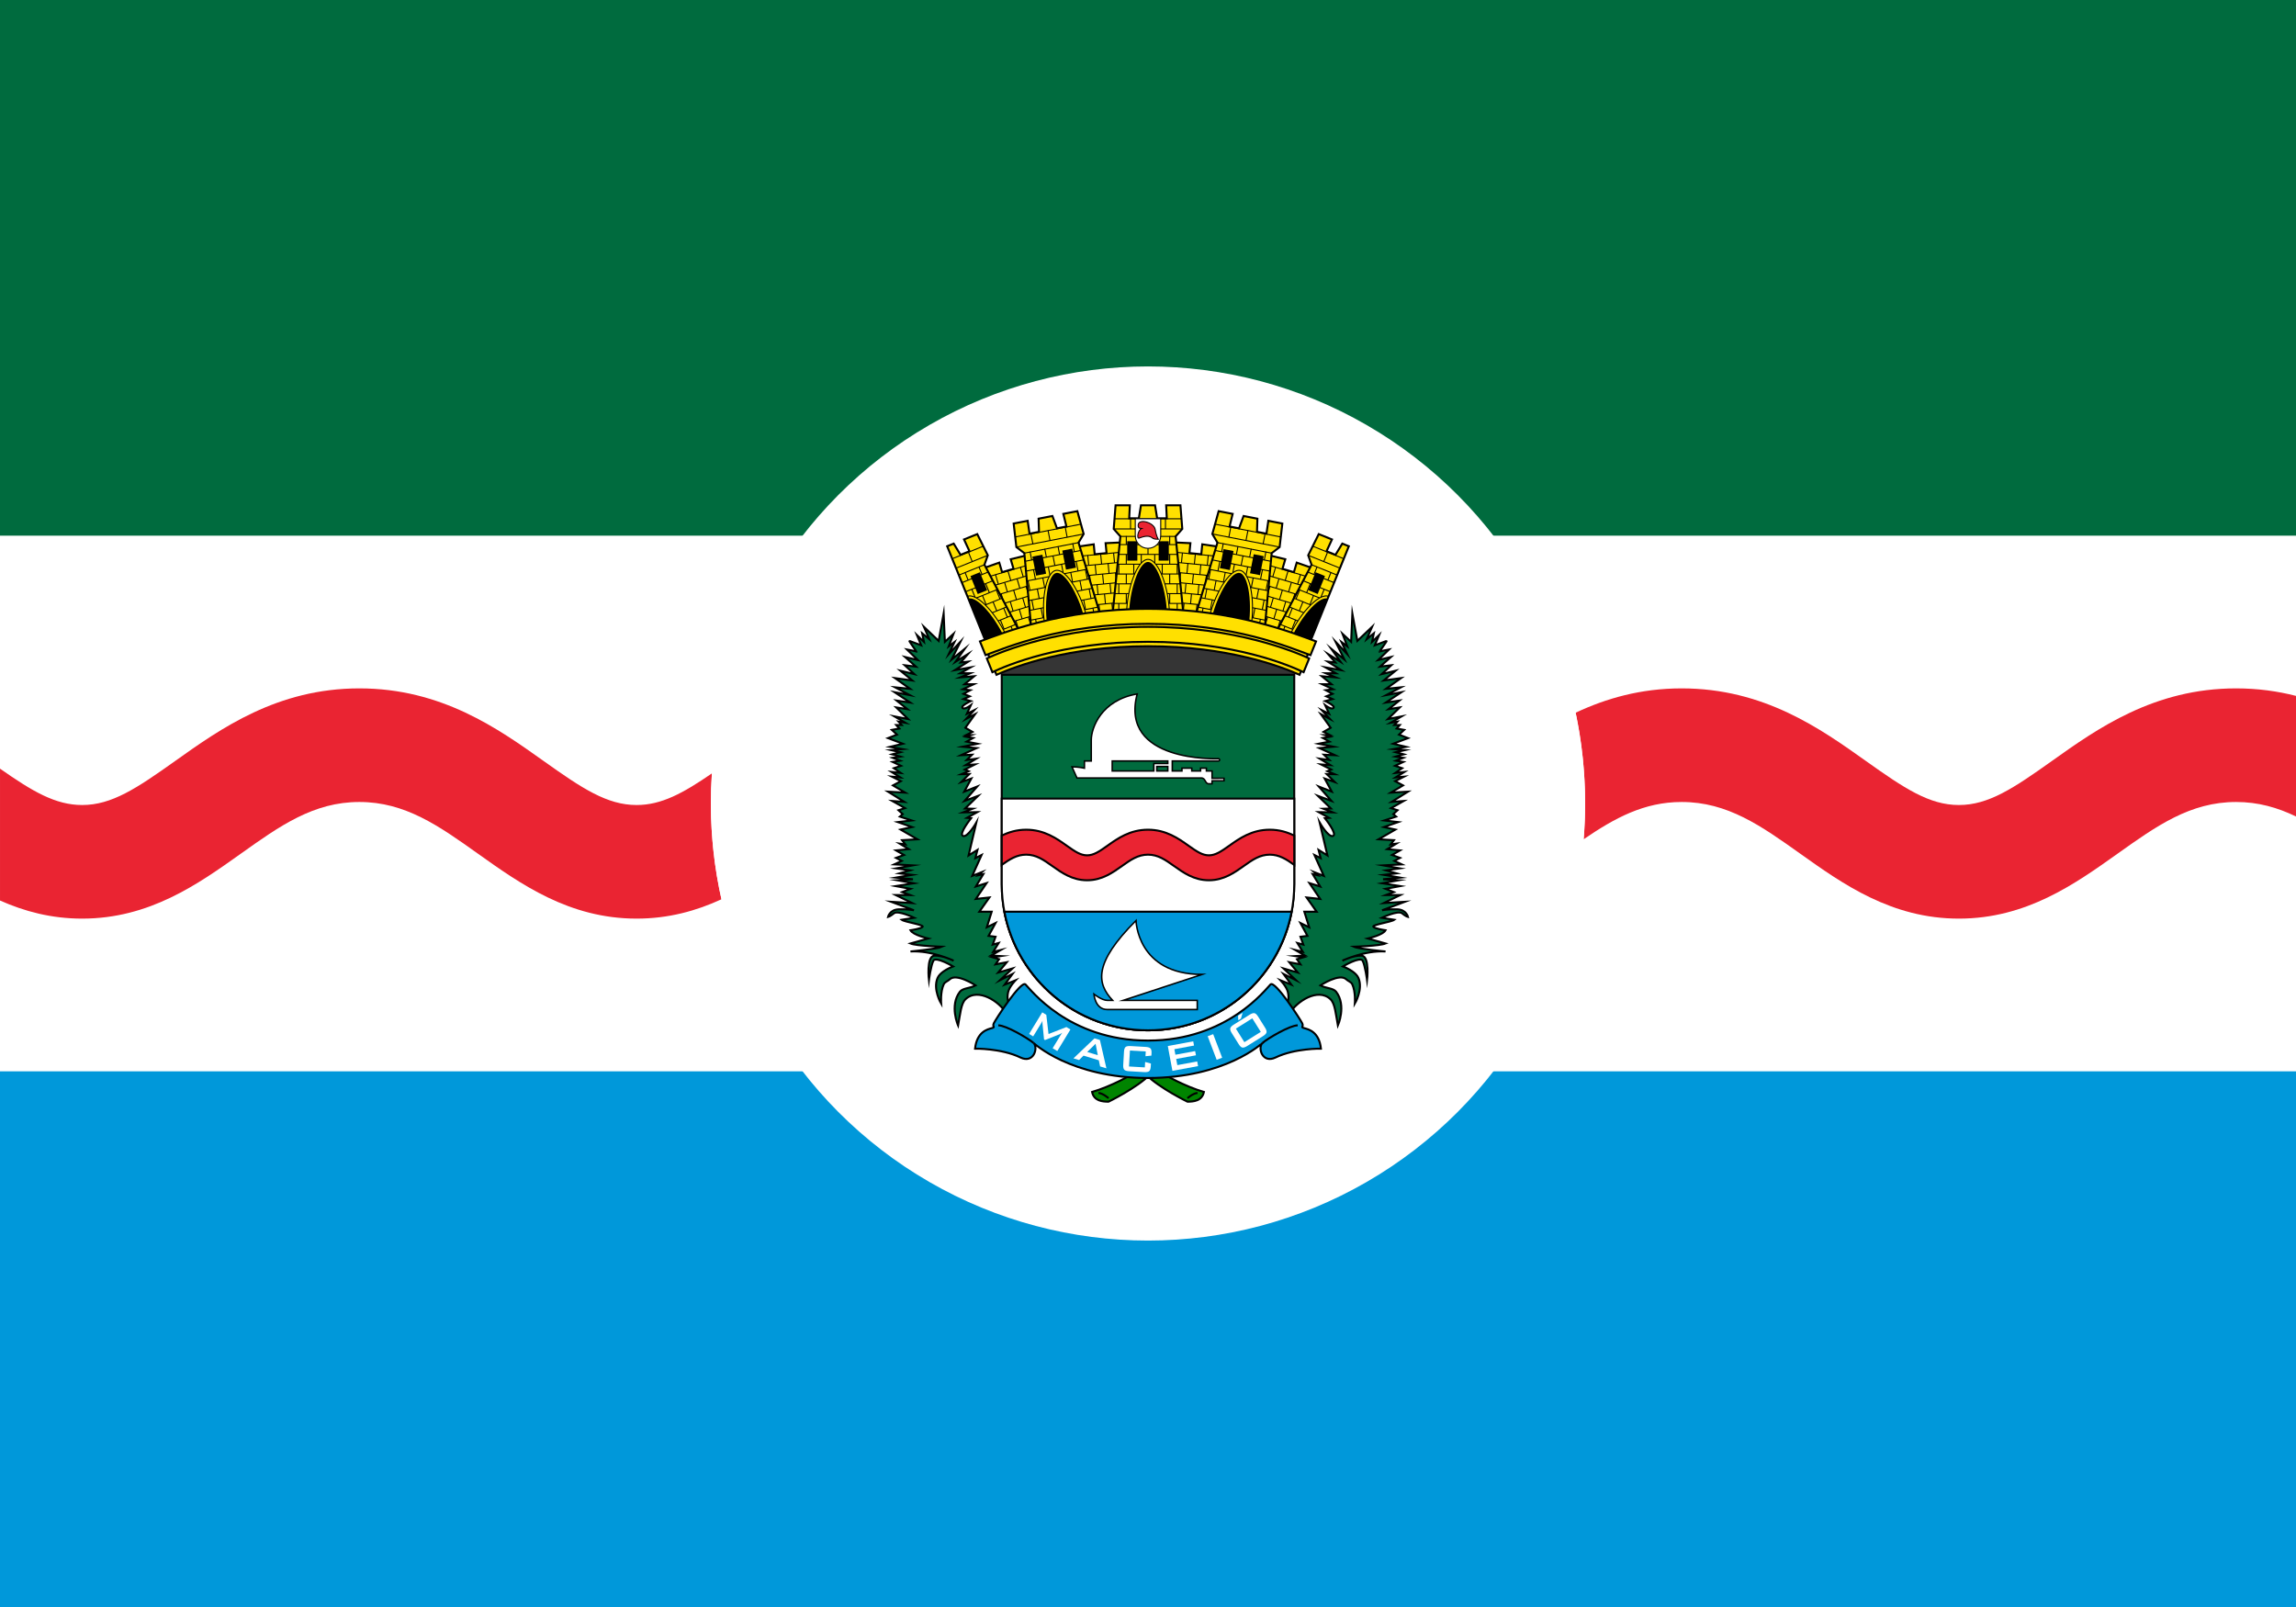 <svg xmlns="http://www.w3.org/2000/svg" xmlns:xlink="http://www.w3.org/1999/xlink" x="0px" y="0px" width="2300px" height="1610px" viewBox="0 0 2300 1610" xml:space="preserve"><g id="Camada_6">	<rect id="branco" fill="#FFFFFF" width="2300" height="1610"></rect>	<rect id="verde" fill="#006B3E" width="2300" height="536.667"></rect>	<rect id="azul" y="1073.333" fill="#0098DA" width="2300" height="536.667"></rect>	<path id="rightwave" fill="#EA2432" d="M2240,689.671c-82.321,0-139.045,40.363-184.623,72.79  c-38.389,27.314-63.423,44.058-93.075,44.058c-29.653,0-54.688-16.743-93.076-44.058c-45.578-32.427-102.301-72.79-184.623-72.79  c-41.229,0-75.989,10.164-106.188,24.351c6.202,29.351,9.473,59.782,9.473,90.979c0,12.059-0.495,24.001-1.452,35.814  c30.938-21.164,60.407-37.333,98.167-37.333c45.965,0,79.642,23.96,118.64,51.71c42.905,30.533,91.542,65.139,159.06,65.139  c67.517,0,116.153-34.605,159.06-65.139c38.998-27.75,72.674-51.71,118.639-51.71c22.207,0,41.543,5.603,60,14.514V697.195  C2281.601,692.475,2261.689,689.671,2240,689.671z"></path>	<path id="leftwave" fill="#EA2432" d="M712.112,805c0-10.138,0.353-20.194,1.031-30.16c-28.962,19.903-50.582,31.678-75.445,31.678  c-29.652,0-54.687-16.743-93.075-44.058c-45.578-32.427-102.302-72.79-184.623-72.79c-82.324,0-139.045,40.363-184.623,72.79  c-38.387,27.314-63.42,44.058-93.076,44.058c-26.787,0-49.807-13.665-82.301-36.439v132.109  c24.306,10.841,51.31,18.143,82.301,18.143c67.521,0,116.152-34.605,159.061-65.139c38.996-27.75,72.674-51.71,118.639-51.71  c45.965,0,79.641,23.96,118.639,51.71c42.906,30.533,91.543,65.139,159.06,65.139c32.13,0,59.979-7.845,84.974-19.351  C715.765,870.091,712.112,837.973,712.112,805z"></path>	<circle id="circulo" fill="#FFFFFF" cx="1150" cy="805" r="437.888"></circle></g><g id="bracos">	<path fill="#008400" stroke="#000000" stroke-width="2" stroke-miterlimit="10" d="M1206.022,1094c-1.9,9-10.338,9.75-16.494,9.75  c0,0-28.069-13.625-41.656-27.25h18.25C1166.122,1076.5,1186.923,1088.5,1206.022,1094z"></path>	<path fill="none" stroke="#000000" stroke-width="2" stroke-miterlimit="10" d="M1199.622,1095c-4.5,0.25-10.094,5.25-10.094,5.25"></path>	<path fill="#008400" stroke="#000000" stroke-width="2" stroke-miterlimit="10" d="M1093.978,1094c1.9,9,10.339,9.75,16.495,9.75  c0,0,28.069-13.625,41.656-27.25h-18.25C1133.878,1076.5,1113.077,1088.5,1093.978,1094z"></path>	<path fill="none" stroke="#000000" stroke-width="2" stroke-miterlimit="10" d="M1100.378,1095c4.5,0.25,10.094,5.25,10.094,5.25"></path>	<path fill="#006B3E" stroke="#000000" stroke-width="2" stroke-miterlimit="10" d="M1007.789,1015  c-6.258-11.227-27.981-25.995-40.616-13.867c-4.527,4.346-5.273,14.76-7.384,26.367c0,0-8.888-20.112,1.779-33.921  c2.883-3.732,9.976-3.297,15.721-6.329c0,0-19.25-12.75-26-6c-1.532,1.532-4.807,2.566-5.861,4.796  c-3.593,7.594-2.639,19.454-2.639,19.454s-8.511-14.276-3.576-25.723c2.037-4.727,8.854-8.971,15.576-11.527  c0,0-17.25-10.25-19.75-5.75s-4.5,19.5-4.5,19.5s-2.75-23.75,5.25-24.5s19.5,5,19.5,5s-22-10.5-43.25-9.25c0,0,27-2.5,31.75-4.75  c0,0-25.75-0.75-31.75-3.25l17.75-5c0,0-15.25-3.5-17.75-8.25c0,0,10.75-1.5,12.25-3.5s-18-4.75-21-7l12.5-2  c0,0-16.25-7.75-20.25-4.5s-6,3.75-6,3.75s1.5-7.5,11-7.75s15,1,15,1l-22.75-8.5l21,1.25l-16.5-8h14.5l-8-3l8.25-3.25l-14.75-2.75  l18-2.833l-16.25-3l15.5-1l-17-1.667l16-2.75l-12.5-1.5l10.5-3l-13.75-2l16.5-3l-18.5-1l7.5-3.5l-5.75-3l8-2.916l-8-4.584  l12.75-1.25l-9-5.5l5.625,0.75l-3.25-4.25l15.375-0.875l-16.875-9.75l11.5-2.5l-14.25-5L913.289,822l-11.875-3.875l2.875-2.5  l-4.25-3.875l6.5-2.125l-12.625-7.125l12,0.875l-16.375-10.25l17.25,1l-12.25-7.25l7.875-4.25l-8.875-4.5l8.375,0.75l-8.75-5.5  l9.125,1l-6.875-4.75l7.125-2.375l-8.25-3.875l7.25-1.25l-7.25-2.875l7.625-1.25l-8.125-2.25l8.125-2.125l-9.25-2.125l11.25-1  l-12.375-2.25l12.875-3.125l-14.875-5.625l9-3.5l-5.125-4.75l7.5-1.375l-3.125-3.5h5.5L900.164,723l6.75,1.125l-10.875-6.375  l13.625,2.625l-11.875-11.625l11.25,1.75l-10.875-8.625l13.625,2L896.164,693.5l15.125,2.875l-14.625-7.75l15,1.5l-15.125-10.75  l17.375,2.375L902.039,672l13.875,3.375l-9.625-8.875l11.25,1.375l-10.875-9.625l12.75,3l-10.875-10.539c0,0,9.75,1.789,9.75,2.164  s-8-11.115-7.375-10.808s11.875,4.433,11.875,4.433l-4.25-10.196l7,6.696l-1.75-8.5l7.125,5.875L925.539,628l14.75,14.067l5-27.317  l1.25,28.25l8.625-8l-4.75,12.527l5.75-4.277l-5.75,12.125l11.75-12.5l-8.875,17.875l13.125-10.722L957.17,663l12.494-7.75  l-7.375,8.5l7.625-0.875l-13.375,8.5l15.75-2.75l-10.375,5.875h10l-9.875,4.125l13.872-1.125l-9.747,8h9.25l-10.75,5l7.25,1  l-6.75,3.625l6.25,2.5l-6.25,2.75l7.25,2c0,0-10.375,4.75-8.25,6.875s8.375-2.75,8.375-2.75l-4,8.625l7.375-3.625l-8.125,8.75  l9-4.75l-9.75,13.625l7.125,4.125l-6.5,3.25h4.875l-4.75,1.625l7,1.25l-6.5,3.625l10.75,2.125l-14.625,3l13.875,1.375  l-15.625,7.125l11.125-0.5l-5.375,5.25l9.5-1.25l-10.5,6.375l9.25-0.625L966.414,771l3.875,1.625l-7.125,3l7.875-0.125l-8.125,8  l10.125-3.5l-7.125,13.125l13-5.125l-12.625,14.375l13.5-5l-13,12.625l7.5,0.25l-9.375,3.625l14.125-0.25l-10.375,5.75l4.125,0.375  c0,0-12.75,15.875-8.125,17.75s13.375-13.375,13.375-13.375L970.289,857l8.875-5.5l-2.125,8.25l6.25-3.166l-9.375,20.916  l9.625-3.75l-3.5,3.125l5-1.125l-7.5,12.375l10.75-3.375l-10.75,15.875l13.625-1.5l-10.125,14.292h12.375L988.539,929l8.75-4.25  l-7,12.875l7,0.875l-2.875,7.875l6-1.625l-5.5,8.875l7.625-1.875l-9.75,5.625l9.625,0.5l-7.875,1.25l6.25,1.875l-3.5,5.125  l11.25-2.125l-8.63,10.375l14.38-4.125l-12.5,11.75l12.5-6.25l-7.875,10.75l10.875-4.375c0,0-6.209,6.342-7.423,11.936  c-1.479,6.818-0.48,12.496,6.798,17.439"></path>	<path fill="#006B3E" stroke="#000000" stroke-width="2" stroke-miterlimit="10" d="M1292.211,1015  c6.258-11.227,27.981-25.995,40.616-13.867c4.528,4.346,5.274,14.76,7.384,26.367c0,0,8.888-20.112-1.779-33.921  c-2.883-3.732-9.975-3.297-15.721-6.329c0,0,19.25-12.75,26-6c1.532,1.532,4.807,2.566,5.861,4.796  c3.594,7.594,2.639,19.454,2.639,19.454s8.511-14.276,3.576-25.723c-2.037-4.727-8.854-8.971-15.576-11.527  c0,0,17.25-10.25,19.75-5.75s4.5,19.5,4.5,19.5s2.75-23.75-5.25-24.5s-19.5,5-19.5,5s22-10.5,43.25-9.25c0,0-27-2.5-31.75-4.75  c0,0,25.75-0.75,31.75-3.25l-17.75-5c0,0,15.25-3.5,17.75-8.25c0,0-10.75-1.5-12.25-3.5s18-4.75,21-7l-12.5-2  c0,0,16.25-7.75,20.25-4.5s6,3.75,6,3.75s-1.5-7.5-11-7.75s-15,1-15,1l22.75-8.5l-21,1.25l16.5-8h-14.5l8-3l-8.25-3.25l14.75-2.75  l-18-2.833l16.25-3l-15.5-1l17-1.667l-16-2.75l12.5-1.5l-10.5-3l13.75-2l-16.5-3l18.5-1l-7.5-3.5l5.75-3l-8-2.916l8-4.584  l-12.75-1.25l9-5.5l-5.625,0.75l3.25-4.25l-15.375-0.875l16.875-9.75l-11.5-2.5l14.25-5L1386.711,822l11.875-3.875l-2.875-2.5  l4.25-3.875l-6.5-2.125l12.625-7.125l-12,0.875l16.375-10.25l-17.25,1l12.25-7.25l-7.875-4.25l8.875-4.5l-8.375,0.75l8.75-5.5  l-9.125,1l6.875-4.75l-7.125-2.375l8.25-3.875l-7.25-1.25l7.25-2.875l-7.625-1.25l8.125-2.25l-8.125-2.125l9.25-2.125l-11.25-1  l12.375-2.25l-12.875-3.125l14.875-5.625l-9-3.5l5.125-4.75l-7.5-1.375l3.125-3.5h-5.5l3.125-3.375l-6.75,1.125l10.875-6.375  l-13.625,2.625l11.875-11.625l-11.25,1.75l10.875-8.625l-13.625,2l15.625-10.375l-15.125,2.875l14.625-7.75l-15,1.5l15.125-10.75  l-17.375,2.375l11.875-9.75l-13.875,3.375l9.625-8.875l-11.25,1.375l10.875-9.625l-12.75,3l10.875-10.539  c0,0-9.75,1.789-9.75,2.164s8-11.115,7.375-10.808s-11.875,4.433-11.875,4.433l4.25-10.196l-7,6.696l1.75-8.5l-7.125,5.875  l5.375-12.375l-14.75,14.067l-5-27.317l-1.25,28.25l-8.625-8l4.75,12.527l-5.75-4.277l5.75,12.125l-11.75-12.5l8.875,17.875  l-13.125-10.722L1342.83,663l-12.494-7.75l7.375,8.5l-7.625-0.875l13.375,8.5l-15.75-2.75l10.375,5.875h-10l9.875,4.125  l-13.872-1.125l9.747,8h-9.25l10.75,5l-7.25,1l6.75,3.625l-6.25,2.5l6.25,2.75l-7.25,2c0,0,10.375,4.75,8.25,6.875  s-8.375-2.75-8.375-2.75l4,8.625l-7.375-3.625l8.125,8.75l-9-4.75l9.75,13.625l-7.125,4.125l6.5,3.25h-4.875l4.75,1.625l-7,1.25  l6.5,3.625l-10.75,2.125l14.625,3l-13.875,1.375l15.625,7.125l-11.125-0.5l5.375,5.25l-9.5-1.25l10.5,6.375l-9.25-0.625  l10.25,5.125l-3.875,1.625l7.125,3l-7.875-0.125l8.125,8l-10.125-3.5l7.125,13.125l-13-5.125l12.625,14.375l-13.5-5l13,12.625  l-7.5,0.25l9.375,3.625l-14.125-0.25l10.375,5.75l-4.125,0.375c0,0,12.75,15.875,8.125,17.75s-13.375-13.375-13.375-13.375  l7.75,32.875l-8.875-5.5l2.125,8.25l-6.25-3.166l9.375,20.916l-9.625-3.75l3.5,3.125l-5-1.125l7.5,12.375l-10.75-3.375  l10.75,15.875l-13.625-1.5l10.125,14.292h-12.375l4.875,15.583l-8.75-4.25l7,12.875l-7,0.875l2.875,7.875l-6-1.625l5.5,8.875  l-7.625-1.875l9.75,5.625l-9.625,0.5l7.875,1.25l-6.25,1.875l3.5,5.125l-11.25-2.125l8.63,10.375l-14.38-4.125l12.5,11.75  l-12.5-6.25l7.875,10.75l-10.875-4.375c0,0,6.209,6.342,7.424,11.936c1.479,6.818,0.48,12.496-6.799,17.439"></path></g><g id="faixa">	<path fill="#0098DA" stroke="#000000" stroke-width="2" stroke-miterlimit="10" d="M1150,1080c-77.5,0-114.5-35-114.5-35  c4.75,5.25-0.25,20.75-13.188,14.5c-19.344-9.345-45.563-8.875-45.563-8.875c1.813-17,12.5-19.375,16.75-20.563s0.25-1.063,2-4.813  s27.25-43.25,31.75-39s43,56.25,122.75,56.25s118.25-52,122.75-56.25s30,35.25,31.75,39s-2.25,3.625,2,4.813  s14.938,3.563,16.75,20.563c0,0-26.219-0.47-45.563,8.875c-12.938,6.25-17.938-9.25-13.188-14.5C1264.5,1045,1227.5,1080,1150,1080  z"></path>	<g>		<path fill="#FFFFFF" d="M1030.914,1035.84l13.147-21.604l4.067,2.476l2.23,19.254l17.901-7.002l4.026,2.45l-13.147,21.604   l-4.66-2.836l8.122-13.347c0.157-0.259,0.373-0.575,0.648-0.95c0.274-0.374,0.588-0.79,0.941-1.247   c-0.613,0.393-1.131,0.707-1.555,0.944c-0.424,0.236-0.788,0.421-1.093,0.553l-14.682,5.854l-1.001-0.609l-1.542-15.782   c-0.051-0.592-0.073-1.132-0.064-1.622c0.008-0.489,0.048-0.945,0.12-1.369c-0.233,0.475-0.451,0.901-0.654,1.282   c-0.204,0.38-0.409,0.741-0.616,1.081l-8.122,13.347L1030.914,1035.84z"></path>		<path fill="#FFFFFF" d="M1075.355,1060.319l21.04-20.039l5.426,1.647l6.523,28.412l-6.318-1.919l-1.301-6.172l-15.338-4.659   l-4.422,4.434L1075.355,1060.319z M1089.118,1053.948l10.6,3.219l-2.229-11.429L1089.118,1053.948z"></path>		<path fill="#FFFFFF" d="M1147.745,1053.4l-15.836-0.914l-0.923,15.979l15.836,0.915l0.313-5.423l5.805,1.558l-0.172,2.986   c-0.134,2.309-0.659,3.856-1.575,4.643c-0.916,0.785-2.592,1.108-5.028,0.967l-15.072-0.87c-2.452-0.142-4.084-0.655-4.896-1.541   s-1.151-2.483-1.018-4.792l0.769-13.305c0.132-2.293,0.653-3.837,1.562-4.631s2.589-1.121,5.042-0.979l15.072,0.871   c2.437,0.141,4.064,0.658,4.883,1.553c0.819,0.894,1.162,2.487,1.03,4.78l-0.139,2.389l-5.929,0.592L1147.745,1053.4z"></path>		<path fill="#FFFFFF" d="M1218.791,1061.798l-9.004-23.633l5.5-2.096l9.004,23.633L1218.791,1061.798z"></path>		<path fill="#FFFFFF" d="M1233.833,1034.905c-1.219-1.946-1.688-3.507-1.406-4.681c0.281-1.173,1.463-2.412,3.546-3.715   l15.777-9.877c2.082-1.303,3.713-1.825,4.892-1.565s2.377,1.362,3.596,3.31l7.071,11.296c1.227,1.961,1.697,3.524,1.412,4.691   c-0.286,1.166-1.47,2.401-3.552,3.705l-15.778,9.876c-2.082,1.304-3.71,1.829-4.885,1.576c-1.174-0.253-2.375-1.359-3.603-3.32   L1233.833,1034.905z M1246.54,1044.113l16.447-10.296l-8.493-13.567l-16.447,10.296L1246.54,1044.113z M1240.458,1022.166   l-0.255-4.606l4.502-2.818l-1.59,5.762L1240.458,1022.166z"></path>	</g>	<path fill="none" stroke="#000000" stroke-width="2" stroke-miterlimit="10" d="M1035.5,1045c-6-5-27.75-17.75-35.5-17.75"></path>	<path fill="none" stroke="#000000" stroke-width="2" stroke-miterlimit="10" d="M1264.5,1045c6-5,27.75-17.75,35.5-17.75"></path>	<polygon fill="#FFFFFF" points="1179.383,1067.104 1178.239,1060.94 1198.051,1057.265 1197.203,1053.042 1177.454,1056.706   1176.425,1051.153 1196.092,1047.507 1195.306,1043.271 1169.853,1047.992 1174.464,1072.858 1200.153,1068.094 1199.284,1063.412    "></polygon></g><g id="escudo">	<path fill="#353535" d="M1150,644.667c-82.516,0-147.25,27.052-147.25,27.052v6.948h294.5v-6.948  C1297.25,671.719,1232.516,644.667,1150,644.667z"></path>	<g>		<path fill="#006B3E" stroke="#000000" stroke-width="2" stroke-miterlimit="10" d="M1003.5,885.75   c0,80.909,65.59,146.5,146.5,146.5c80.91,0,146.5-65.591,146.5-146.5V676.054h-293V885.75z"></path>		<path fill="#FFFFFF" stroke="#000000" stroke-width="2" stroke-miterlimit="10" d="M1003.5,800.083v85.667   c0,80.909,65.59,146.5,146.5,146.5c80.91,0,146.5-65.591,146.5-146.5v-85.667H1003.5z"></path>		<path fill="#0098DA" stroke="#000000" stroke-width="2" stroke-miterlimit="10" d="M1006.121,913.417   c12.937,67.68,72.43,118.833,143.879,118.833c71.45,0,130.942-51.153,143.88-118.833H1006.121z"></path>	</g>	<path fill="#EA2432" stroke="#000000" stroke-width="2" stroke-miterlimit="10" d="M1296.5,866.501v-29.337  c-6.903-3.408-14.904-5.914-24.5-5.914c-18.083,0-30.543,8.866-40.555,15.989c-8.433,6-13.932,9.678-20.445,9.678  s-12.013-3.678-20.445-9.678c-10.012-7.123-22.472-15.989-40.555-15.989c-18.083,0-30.543,8.866-40.555,15.989  c-8.432,6-13.931,9.678-20.445,9.678s-12.013-3.678-20.445-9.678c-10.012-7.123-22.471-15.989-40.555-15.989  c-9.596,0-17.597,2.506-24.5,5.914v29.337c7.921-5.612,15.021-10.251,24.5-10.251c10.097,0,17.495,5.264,26.061,11.359  c9.425,6.706,20.108,14.308,34.939,14.308s25.514-7.602,34.939-14.308c8.566-6.096,15.964-11.359,26.061-11.359  s17.494,5.264,26.061,11.359c9.425,6.706,20.108,14.308,34.939,14.308s25.515-7.602,34.939-14.308  c8.566-6.096,15.964-11.359,26.061-11.359C1281.479,856.25,1288.579,860.889,1296.5,866.501z"></path>	<path fill="#FFFFFF" stroke="#000000" stroke-width="1.5" stroke-miterlimit="10" d="M1214.166,779.75v-7.333h-5.666v-2.833h-5.833  v2.833h-8.834v-2.833H1184v2.833h-9.667v-10c23.604,0,45.34,0,46.167,0c1.833,0,1.5-2.333,0-2.333s-99.333,3.833-81.333-64.833  c-36.167,6.167-46,34.167-46,46.167v21h-6.833v7.167c0,0-6-1.333-12.5-1.333l5,11.167c0,0,120,0,124.5,0s3.667,5.833,7.5,5.833  c2.648,0,3.228,0,3.333,0v-3h12.001v-2.5H1214.166z M1169.833,772.417h-11v-4.5h11V772.417z M1114.167,762.417  c0,0,28.274,0,55.667,0v2.5h-14v7.5h-41.667V762.417z"></path>	<path fill="#FFFFFF" stroke="#000000" stroke-width="1.5" stroke-miterlimit="10" d="M1204.167,976.25  c-65.167,0-66.167-54-66.167-54c-42.936,42.935-39.246,63.14-23.44,80.001c-2.688,0-4.53,0-5.227,0c-5.667,0-13.5-6.334-13.5-6.334  s1,15.5,13.333,15.5c12.334,0,90.167,0,90.167,0v-9.166c0,0-49.855,0-74.219,0L1204.167,976.25z"></path></g><g id="coroa">	<g>		<polygon fill="#FFE000" stroke="#000000" stroke-width="2" stroke-miterlimit="10" points="1107.525,544.177 1108.483,554.131    1096.605,555.275 1095.646,545.321 1075.835,548.233 1082.433,616.75 1134.126,611.772 1127.529,543.256   "></polygon>		<line stroke="#000000" stroke-miterlimit="10" x1="1076.746" y1="557.689" x2="1128.203" y2="552.735"></line>		<line stroke="#000000" stroke-miterlimit="10" x1="1077.704" y1="567.644" x2="1129.161" y2="562.688"></line>		<line stroke="#000000" stroke-miterlimit="10" x1="1078.663" y1="577.597" x2="1130.12" y2="572.643"></line>		<line stroke="#000000" stroke-miterlimit="10" x1="1079.621" y1="587.551" x2="1131.078" y2="582.597"></line>		<line stroke="#000000" stroke-miterlimit="10" x1="1080.58" y1="597.505" x2="1132.037" y2="592.55"></line>		<line stroke="#000000" stroke-miterlimit="10" x1="1081.538" y1="607.459" x2="1132.995" y2="602.504"></line>		<line fill="none" stroke="#000000" stroke-miterlimit="10" x1="1102.592" y1="555.201" x2="1103.551" y2="565.155"></line>		<line fill="none" stroke="#000000" stroke-miterlimit="10" x1="1110.021" y1="564.532" x2="1110.979" y2="574.486"></line>		<line fill="none" stroke="#000000" stroke-miterlimit="10" x1="1104.509" y1="575.108" x2="1105.468" y2="585.063"></line>		<line fill="none" stroke="#000000" stroke-miterlimit="10" x1="1111.938" y1="584.439" x2="1112.896" y2="594.394"></line>		<line fill="none" stroke="#000000" stroke-miterlimit="10" x1="1106.426" y1="595.017" x2="1107.385" y2="604.971"></line>		<line fill="none" stroke="#000000" stroke-miterlimit="10" x1="1113.854" y1="604.348" x2="1114.75" y2="613.638"></line>		<line fill="none" stroke="#000000" stroke-miterlimit="10" x1="1089.652" y1="556.447" x2="1090.611" y2="566.4"></line>		<line fill="none" stroke="#000000" stroke-miterlimit="10" x1="1097.081" y1="565.778" x2="1098.039" y2="575.731"></line>		<line fill="none" stroke="#000000" stroke-miterlimit="10" x1="1091.569" y1="576.354" x2="1092.528" y2="586.309"></line>		<line fill="none" stroke="#000000" stroke-miterlimit="10" x1="1098.998" y1="585.686" x2="1099.956" y2="595.64"></line>		<line fill="none" stroke="#000000" stroke-miterlimit="10" x1="1093.486" y1="596.263" x2="1094.444" y2="606.216"></line>		<line fill="none" stroke="#000000" stroke-miterlimit="10" x1="1100.915" y1="605.593" x2="1101.809" y2="614.884"></line>		<line fill="none" stroke="#000000" stroke-miterlimit="10" x1="1115.533" y1="553.955" x2="1116.491" y2="563.909"></line>		<line fill="none" stroke="#000000" stroke-miterlimit="10" x1="1122.961" y1="563.286" x2="1123.919" y2="573.24"></line>		<line fill="none" stroke="#000000" stroke-miterlimit="10" x1="1117.449" y1="573.863" x2="1118.408" y2="583.816"></line>		<line fill="none" stroke="#000000" stroke-miterlimit="10" x1="1124.878" y1="583.193" x2="1125.836" y2="593.147"></line>		<line fill="none" stroke="#000000" stroke-miterlimit="10" x1="1119.366" y1="593.771" x2="1120.325" y2="603.725"></line>		<line fill="none" stroke="#000000" stroke-miterlimit="10" x1="1126.795" y1="603.102" x2="1127.689" y2="612.392"></line>		<line fill="none" stroke="#000000" stroke-miterlimit="10" x1="1084.141" y1="567.023" x2="1085.099" y2="576.978"></line>		<line fill="none" stroke="#000000" stroke-miterlimit="10" x1="1086.058" y1="586.932" x2="1087.016" y2="596.886"></line>		<line fill="none" stroke="#000000" stroke-miterlimit="10" x1="1087.975" y1="606.839" x2="1088.869" y2="616.13"></line>	</g>	<g>		<polygon fill="#FFE000" stroke="#000000" stroke-width="2" stroke-miterlimit="10" points="1012.456,560.277 1015.296,569.865    1003.854,573.254 1001.014,563.666 982.123,570.305 1001.672,636.304 1051.466,621.555 1031.917,555.556   "></polygon>		<line stroke="#000000" stroke-miterlimit="10" x1="984.82" y1="579.414" x2="1034.387" y2="564.732"></line>		<line stroke="#000000" stroke-miterlimit="10" x1="987.661" y1="589.002" x2="1037.228" y2="574.319"></line>		<line stroke="#000000" stroke-miterlimit="10" x1="990.501" y1="598.59" x2="1040.067" y2="583.908"></line>		<line stroke="#000000" stroke-miterlimit="10" x1="993.341" y1="608.178" x2="1042.907" y2="593.496"></line>		<line stroke="#000000" stroke-miterlimit="10" x1="996.181" y1="617.767" x2="1045.748" y2="603.084"></line>		<line stroke="#000000" stroke-miterlimit="10" x1="999.021" y1="627.355" x2="1048.588" y2="612.672"></line>		<line fill="none" stroke="#000000" stroke-miterlimit="10" x1="1009.717" y1="572.039" x2="1012.558" y2="581.627"></line>		<line fill="none" stroke="#000000" stroke-miterlimit="10" x1="1018.79" y1="579.781" x2="1021.63" y2="589.369"></line>		<line fill="none" stroke="#000000" stroke-miterlimit="10" x1="1015.398" y1="591.215" x2="1018.238" y2="600.804"></line>		<line fill="none" stroke="#000000" stroke-miterlimit="10" x1="1024.471" y1="598.958" x2="1027.311" y2="608.546"></line>		<line fill="none" stroke="#000000" stroke-miterlimit="10" x1="1021.078" y1="610.392" x2="1023.918" y2="619.98"></line>		<line fill="none" stroke="#000000" stroke-miterlimit="10" x1="1030.151" y1="618.134" x2="1032.801" y2="627.083"></line>		<line fill="none" stroke="#000000" stroke-miterlimit="10" x1="997.253" y1="575.731" x2="1000.093" y2="585.319"></line>		<line fill="none" stroke="#000000" stroke-miterlimit="10" x1="1006.325" y1="583.474" x2="1009.165" y2="593.062"></line>		<line fill="none" stroke="#000000" stroke-miterlimit="10" x1="1002.934" y1="594.908" x2="1005.773" y2="604.496"></line>		<line fill="none" stroke="#000000" stroke-miterlimit="10" x1="1012.005" y1="602.65" x2="1014.846" y2="612.238"></line>		<line fill="none" stroke="#000000" stroke-miterlimit="10" x1="1008.613" y1="614.084" x2="1011.454" y2="623.672"></line>		<line fill="none" stroke="#000000" stroke-miterlimit="10" x1="1017.686" y1="621.826" x2="1020.337" y2="630.775"></line>		<line fill="none" stroke="#000000" stroke-miterlimit="10" x1="1022.183" y1="568.347" x2="1025.023" y2="577.935"></line>		<line fill="none" stroke="#000000" stroke-miterlimit="10" x1="1031.254" y1="576.089" x2="1034.095" y2="585.677"></line>		<line fill="none" stroke="#000000" stroke-miterlimit="10" x1="1027.862" y1="587.523" x2="1030.702" y2="597.111"></line>		<line fill="none" stroke="#000000" stroke-miterlimit="10" x1="1036.935" y1="595.265" x2="1039.775" y2="604.854"></line>		<line fill="none" stroke="#000000" stroke-miterlimit="10" x1="1033.542" y1="606.7" x2="1036.383" y2="616.288"></line>		<line fill="none" stroke="#000000" stroke-miterlimit="10" x1="1042.616" y1="614.442" x2="1045.266" y2="623.391"></line>		<line fill="none" stroke="#000000" stroke-miterlimit="10" x1="993.861" y1="587.166" x2="996.701" y2="596.754"></line>		<line fill="none" stroke="#000000" stroke-miterlimit="10" x1="999.542" y1="606.342" x2="1002.381" y2="615.931"></line>		<line fill="none" stroke="#000000" stroke-miterlimit="10" x1="1005.221" y1="625.519" x2="1007.873" y2="634.468"></line>	</g>	<g>		<polygon fill="#FFE000" stroke="#000000" stroke-width="2" stroke-miterlimit="10" points="990.351,650.028 1023.42,636.667    986.159,565.798 989.531,556.347 978.966,535.09 965.706,540.447 971.164,552.263 962.201,555.885 955.371,544.623    948.832,547.265   "></polygon>					<rect x="975.474" y="574.037" transform="matrix(-0.927 0.375 -0.375 -0.927 2108.388 757.668)" width="10.167" height="19.417"></rect>		<path fill="none" stroke="#000000" stroke-miterlimit="10" d="M1010.285,641.974c-10.177-25.188-31.194-48.514-41.162-44.486"></path>		<line fill="none" stroke="#000000" stroke-miterlimit="10" x1="984.957" y1="547.23" x2="953.889" y2="559.782"></line>		<line fill="none" stroke="#000000" stroke-miterlimit="10" x1="986.159" y1="565.798" x2="960.507" y2="576.163"></line>		<line fill="none" stroke="#000000" stroke-miterlimit="10" x1="989.531" y1="556.347" x2="957.698" y2="569.208"></line>		<line fill="none" stroke="#000000" stroke-miterlimit="10" x1="953.889" y1="559.782" x2="957.698" y2="569.208"></line>		<line fill="none" stroke="#000000" stroke-miterlimit="10" x1="970.115" y1="553.226" x2="973.924" y2="562.653"></line>		<path d="M1021.935,633.84l-5.19,2.097l-3.308-8.188l4.367-1.765l-0.468-0.89l-11.229,4.537l-3.308-8.188l10.405-4.204l-0.467-0.89   l-3.359,1.357l-3.309-8.188l2.537-1.025l-0.468-0.89l-9.397,3.797l-3.309-8.188l8.576-3.464l-0.468-0.89l-1.529,0.617   l-3.308-8.188l0.706-0.285l-0.468-0.89l-7.567,3.058l-3.308-8.188l6.745-2.725l-3.607-6.86l2.515,6.223l-26.193,10.583   l-3.308-8.188l25.996-10.503l-0.467-0.89l-5.737,2.318l-2.996-7.416l-0.927,0.375l2.996,7.415l-12.981,5.245l-2.996-7.416   l-0.927,0.375l2.996,7.416l-5.795,2.341l4.058,10.042l5.795-2.341l3.069,7.596l0.927-0.375l-3.069-7.596l12.98-5.244l3.308,8.188   l-12.533,5.063l0.375,0.927l5.58-2.254l3.308,8.188l-0.344,0.139l0.375,0.927l7.298-2.948l3.308,8.188l-4.046,1.635l0.374,0.927   l11.001-4.445l3.308,8.188l-8.787,3.55l0.375,0.927l1.833-0.741l3.309,8.188l-0.433,0.175l0.375,0.927l7.386-2.984l3.309,8.188   l-6.754,2.729l0.188,0.463l-0.2,0.081l1.003,2.483l0.927-0.375l-0.815-2.02l12.236-4.944L1021.935,633.84z M988.105,605.095   l-3.308-8.188l12.98-5.244l3.309,8.188L988.105,605.095z"></path>		<path d="M990.351,650.028l17.617-7.117c-8.993-22.26-29.066-46.581-37.875-43.022L990.351,650.028z"></path>	</g>	<g>		<polygon fill="#FFE000" stroke="#000000" stroke-width="2" stroke-miterlimit="10" points="1080.433,543.62 1085.546,534.986    1079.231,512.104 1065.193,514.832 1068.296,527.472 1058.806,529.317 1054.251,516.959 1040.405,519.65 1040.811,532.815    1031.322,534.659 1029.464,521.777 1015.425,524.506 1018.142,548.088 1026.117,554.178 1033.465,633.907 1103.487,620.296   "></polygon>					<rect x="1035.506" y="556.47" transform="matrix(0.982 -0.191 0.191 0.982 -88.918 208.97)" width="10.166" height="19.417"></rect>					<rect x="1066.426" y="550.46" transform="matrix(-0.982 0.191 -0.191 -0.982 2230.216 905.598)" width="10.167" height="19.417"></rect>		<path fill="none" stroke="#000000" stroke-miterlimit="10" d="M1089.581,623c-5.184-26.667-21.365-53.574-31.917-51.523   c-10.552,2.051-15.476,33.06-10.292,59.728"></path>		<path d="M1058.158,574.018c-9.325,1.813-12.914,33.143-8.333,56.709l37.302-7.25   C1082.546,599.91,1067.483,572.206,1058.158,574.018z"></path>		<line fill="none" stroke="#000000" stroke-miterlimit="10" x1="1082.795" y1="525.163" x2="1017.013" y2="537.95"></line>		<line fill="none" stroke="#000000" stroke-miterlimit="10" x1="1080.433" y1="543.62" x2="1026.117" y2="554.178"></line>		<line fill="none" stroke="#000000" stroke-miterlimit="10" x1="1085.546" y1="534.986" x2="1018.142" y2="548.088"></line>		<path d="M1102.568,617.237l-5.495,1.068l-1.685-8.669l4.625-0.899l-0.29-0.962l-11.888,2.311l-1.685-8.668l11.017-2.142   l-0.289-0.962l-3.557,0.691l-1.685-8.668l2.686-0.522l-0.29-0.962l-9.949,1.934l-1.685-8.669l9.079-1.765l-0.29-0.962   l-1.618,0.314l-1.685-8.669l0.748-0.145l-0.29-0.962l-8.011,1.557l-1.685-8.669l7.141-1.388l-2.232-7.423l1.281,6.589   l-27.731,5.39l-1.685-8.668l27.522-5.35l-0.289-0.962l-6.074,1.181l-1.526-7.851l-0.982,0.19l1.526,7.851l-13.743,2.671   l-1.526-7.851l-0.981,0.191l1.526,7.851l-6.135,1.193l-6.135,1.192l-1.526-7.851l-0.981,0.191l1.526,7.851l-13.743,2.671   l-1.526-7.851l-0.981,0.191l1.526,7.851l-6.073,1.181l0.093,1.001l27.522-5.35l1.685,8.669l-27.731,5.39l-1.281-6.588l0.711,7.718   l7.141-1.388l1.685,8.669l-8.011,1.557l0.092,1l0.748-0.145l1.685,8.668l-1.618,0.315l0.092,1l9.079-1.765l1.685,8.669   l-9.949,1.934l0.092,1.001l2.686-0.522l1.685,8.669l-3.556,0.691l0.092,1.001l11.017-2.142l1.685,8.669l-11.888,2.311l0.093,1.001   l4.624-0.899l1.685,8.669l-5.495,1.068l0.092,1.001l12.955-2.519l0.416,2.138l0.982-0.19l-0.511-2.629l-0.212,0.042l-0.095-0.491   l-7.15,1.39l-1.685-8.669l7.819-1.52l-0.19-0.981l-0.458,0.089l-1.685-8.669l1.941-0.377l-0.191-0.982l-9.303,1.809l-1.685-8.669   l11.646-2.264l-0.191-0.982l-4.284,0.833l-1.685-8.669l7.726-1.501l-0.19-0.982l-0.364,0.071l-1.685-8.669l5.907-1.148   l-0.191-0.982l-13.269,2.58l-1.685-8.669l13.743-2.671l1.563,8.042l0.981-0.191l-1.563-8.042l6.135-1.192l6.135-1.192l1.563,8.042   l0.981-0.19l-1.563-8.042l13.743-2.671l1.685,8.669l-13.269,2.579l0.19,0.981l5.907-1.148l1.685,8.669l-0.364,0.071l0.191,0.981   l7.726-1.502l1.685,8.669l-4.284,0.833l0.19,0.982l11.646-2.264l1.685,8.669l-9.303,1.809l0.19,0.981l1.941-0.377l1.685,8.669   l-0.458,0.089l0.191,0.981l7.819-1.52l1.685,8.668l-7.15,1.39l0.095,0.491l-0.212,0.041l0.511,2.629l0.981-0.191l-0.416-2.138   l12.955-2.518L1102.568,617.237z M1044.202,579.526l1.685,8.669l-13.743,2.671l-1.685-8.669L1044.202,579.526z M1074.845,582.566   l-1.685-8.669l13.743-2.671l1.685,8.669L1074.845,582.566z"></path>		<line fill="none" stroke="#000000" stroke-miterlimit="10" x1="1049.904" y1="531.557" x2="1051.844" y2="541.537"></line>		<line fill="none" stroke="#000000" stroke-miterlimit="10" x1="1032.726" y1="534.896" x2="1034.666" y2="544.876"></line>		<line fill="none" stroke="#000000" stroke-miterlimit="10" x1="1067.083" y1="528.217" x2="1069.022" y2="538.198"></line>	</g>	<g>		<polygon fill="#FFE000" stroke="#000000" stroke-width="2" stroke-miterlimit="10" points="1192.475,544.177 1191.517,554.131    1203.395,555.275 1204.354,545.321 1224.165,548.233 1217.567,616.75 1165.874,611.772 1172.471,543.256   "></polygon>		<line stroke="#000000" stroke-miterlimit="10" x1="1223.254" y1="557.689" x2="1171.797" y2="552.735"></line>		<line stroke="#000000" stroke-miterlimit="10" x1="1222.296" y1="567.644" x2="1170.839" y2="562.688"></line>		<line stroke="#000000" stroke-miterlimit="10" x1="1221.338" y1="577.597" x2="1169.881" y2="572.643"></line>		<line stroke="#000000" stroke-miterlimit="10" x1="1220.379" y1="587.551" x2="1168.922" y2="582.597"></line>		<line stroke="#000000" stroke-miterlimit="10" x1="1219.42" y1="597.505" x2="1167.963" y2="592.55"></line>		<line stroke="#000000" stroke-miterlimit="10" x1="1218.462" y1="607.459" x2="1167.005" y2="602.504"></line>		<line fill="none" stroke="#000000" stroke-miterlimit="10" x1="1197.408" y1="555.201" x2="1196.449" y2="565.155"></line>		<line fill="none" stroke="#000000" stroke-miterlimit="10" x1="1189.979" y1="564.532" x2="1189.021" y2="574.486"></line>		<line fill="none" stroke="#000000" stroke-miterlimit="10" x1="1195.49" y1="575.108" x2="1194.532" y2="585.063"></line>		<line fill="none" stroke="#000000" stroke-miterlimit="10" x1="1188.063" y1="584.439" x2="1187.104" y2="594.394"></line>		<line fill="none" stroke="#000000" stroke-miterlimit="10" x1="1193.574" y1="595.017" x2="1192.615" y2="604.971"></line>		<line fill="none" stroke="#000000" stroke-miterlimit="10" x1="1186.146" y1="604.348" x2="1185.25" y2="613.638"></line>		<line fill="none" stroke="#000000" stroke-miterlimit="10" x1="1210.348" y1="556.447" x2="1209.389" y2="566.4"></line>		<line fill="none" stroke="#000000" stroke-miterlimit="10" x1="1202.92" y1="565.778" x2="1201.961" y2="575.731"></line>		<line fill="none" stroke="#000000" stroke-miterlimit="10" x1="1208.431" y1="576.354" x2="1207.473" y2="586.309"></line>		<line fill="none" stroke="#000000" stroke-miterlimit="10" x1="1201.002" y1="585.686" x2="1200.044" y2="595.64"></line>		<line fill="none" stroke="#000000" stroke-miterlimit="10" x1="1206.514" y1="596.263" x2="1205.556" y2="606.216"></line>		<line fill="none" stroke="#000000" stroke-miterlimit="10" x1="1199.086" y1="605.593" x2="1198.191" y2="614.884"></line>		<line fill="none" stroke="#000000" stroke-miterlimit="10" x1="1184.467" y1="553.955" x2="1183.509" y2="563.909"></line>		<line fill="none" stroke="#000000" stroke-miterlimit="10" x1="1177.039" y1="563.286" x2="1176.08" y2="573.24"></line>		<line fill="none" stroke="#000000" stroke-miterlimit="10" x1="1182.551" y1="573.863" x2="1181.592" y2="583.816"></line>		<line fill="none" stroke="#000000" stroke-miterlimit="10" x1="1175.122" y1="583.193" x2="1174.164" y2="593.147"></line>		<line fill="none" stroke="#000000" stroke-miterlimit="10" x1="1180.634" y1="593.771" x2="1179.676" y2="603.725"></line>		<line fill="none" stroke="#000000" stroke-miterlimit="10" x1="1173.205" y1="603.102" x2="1172.311" y2="612.392"></line>		<line fill="none" stroke="#000000" stroke-miterlimit="10" x1="1215.859" y1="567.023" x2="1214.9" y2="576.978"></line>		<line fill="none" stroke="#000000" stroke-miterlimit="10" x1="1213.942" y1="586.932" x2="1212.984" y2="596.886"></line>		<line fill="none" stroke="#000000" stroke-miterlimit="10" x1="1212.025" y1="606.839" x2="1211.131" y2="616.13"></line>	</g>	<g>		<polygon fill="#FFE000" stroke="#000000" stroke-width="2" stroke-miterlimit="10" points="1287.544,560.277 1284.703,569.865    1296.146,573.254 1298.986,563.666 1317.877,570.305 1298.328,636.304 1248.534,621.555 1268.084,555.556   "></polygon>		<line stroke="#000000" stroke-miterlimit="10" x1="1315.18" y1="579.414" x2="1265.613" y2="564.732"></line>		<line stroke="#000000" stroke-miterlimit="10" x1="1312.34" y1="589.002" x2="1262.772" y2="574.319"></line>		<line stroke="#000000" stroke-miterlimit="10" x1="1309.499" y1="598.59" x2="1259.933" y2="583.908"></line>		<line stroke="#000000" stroke-miterlimit="10" x1="1306.659" y1="608.178" x2="1257.093" y2="593.496"></line>		<line stroke="#000000" stroke-miterlimit="10" x1="1303.818" y1="617.767" x2="1254.252" y2="603.084"></line>		<line stroke="#000000" stroke-miterlimit="10" x1="1300.979" y1="627.355" x2="1251.412" y2="612.672"></line>		<line fill="none" stroke="#000000" stroke-miterlimit="10" x1="1290.283" y1="572.039" x2="1287.442" y2="581.627"></line>		<line fill="none" stroke="#000000" stroke-miterlimit="10" x1="1281.21" y1="579.781" x2="1278.369" y2="589.369"></line>		<line fill="none" stroke="#000000" stroke-miterlimit="10" x1="1284.602" y1="591.215" x2="1281.762" y2="600.804"></line>		<line fill="none" stroke="#000000" stroke-miterlimit="10" x1="1275.529" y1="598.958" x2="1272.689" y2="608.546"></line>		<line fill="none" stroke="#000000" stroke-miterlimit="10" x1="1278.922" y1="610.392" x2="1276.082" y2="619.98"></line>		<line fill="none" stroke="#000000" stroke-miterlimit="10" x1="1269.85" y1="618.134" x2="1267.199" y2="627.083"></line>		<line fill="none" stroke="#000000" stroke-miterlimit="10" x1="1302.747" y1="575.731" x2="1299.906" y2="585.319"></line>		<line fill="none" stroke="#000000" stroke-miterlimit="10" x1="1293.675" y1="583.474" x2="1290.835" y2="593.062"></line>		<line fill="none" stroke="#000000" stroke-miterlimit="10" x1="1297.066" y1="594.908" x2="1294.227" y2="604.496"></line>		<line fill="none" stroke="#000000" stroke-miterlimit="10" x1="1287.994" y1="602.65" x2="1285.154" y2="612.238"></line>		<line fill="none" stroke="#000000" stroke-miterlimit="10" x1="1291.387" y1="614.084" x2="1288.547" y2="623.672"></line>		<line fill="none" stroke="#000000" stroke-miterlimit="10" x1="1282.314" y1="621.826" x2="1279.663" y2="630.775"></line>		<line fill="none" stroke="#000000" stroke-miterlimit="10" x1="1277.817" y1="568.347" x2="1274.977" y2="577.935"></line>		<line fill="none" stroke="#000000" stroke-miterlimit="10" x1="1268.746" y1="576.089" x2="1265.905" y2="585.677"></line>		<line fill="none" stroke="#000000" stroke-miterlimit="10" x1="1272.138" y1="587.523" x2="1269.298" y2="597.111"></line>		<line fill="none" stroke="#000000" stroke-miterlimit="10" x1="1263.064" y1="595.265" x2="1260.225" y2="604.854"></line>		<line fill="none" stroke="#000000" stroke-miterlimit="10" x1="1266.457" y1="606.7" x2="1263.617" y2="616.288"></line>		<line fill="none" stroke="#000000" stroke-miterlimit="10" x1="1257.385" y1="614.442" x2="1254.734" y2="623.391"></line>		<line fill="none" stroke="#000000" stroke-miterlimit="10" x1="1306.139" y1="587.166" x2="1303.299" y2="596.754"></line>		<line fill="none" stroke="#000000" stroke-miterlimit="10" x1="1300.459" y1="606.342" x2="1297.619" y2="615.931"></line>		<line fill="none" stroke="#000000" stroke-miterlimit="10" x1="1294.779" y1="625.519" x2="1292.127" y2="634.468"></line>	</g>	<g>		<polygon fill="#FFE000" stroke="#000000" stroke-width="2" stroke-miterlimit="10" points="1122.334,537.417 1115.667,529.917    1117.5,506.25 1131.801,506.25 1131.167,519.25 1140.834,519.25 1142.947,506.25 1157.053,506.25 1159.166,519.25    1168.833,519.25 1168.199,506.25 1182.5,506.25 1184.333,529.917 1177.666,537.417 1185.666,617.083 1114.334,617.083   "></polygon>		<rect x="1160.666" y="542.25" width="10.167" height="19.417"></rect>		<rect x="1129.167" y="542.25" width="10.167" height="19.417"></rect>		<path fill="none" stroke="#000000" stroke-miterlimit="10" d="M1128.5,617.083c0-27.167,10.75-56.667,21.5-56.667   s21.5,29.5,21.5,56.667"></path>		<path d="M1150,563.006c9.5,0,19,30.069,19,54.077h-38C1131,593.076,1140.5,563.006,1150,563.006z"></path>		<line fill="none" stroke="#000000" stroke-miterlimit="10" x1="1116.493" y1="519.75" x2="1183.507" y2="519.75"></line>		<line fill="none" stroke="#000000" stroke-miterlimit="10" x1="1122.334" y1="537.417" x2="1177.666" y2="537.417"></line>		<line fill="none" stroke="#000000" stroke-miterlimit="10" x1="1115.667" y1="529.917" x2="1184.333" y2="529.917"></line>		<path d="M1114.652,613.905h5.598v-8.831h-4.711l0.101-1h12.11v-8.831h-11.223l0.1-1h3.623v-8.831h-2.736l0.101-1h10.136v-8.831   h-9.249l0.101-1h1.648v-8.831h-0.762l0.101-1h8.161v-8.831h-7.274l0.774-7.712v6.712h28.25v-8.831h-28.037l0.1-1h6.188v-7.998h1   v7.998h14v-7.998h1v7.998h6.25h6.25v-7.998h1v7.998h14v-7.998h1v7.998h6.188l0.1,1H1150.5v8.831h28.25v-6.712l0.774,7.712h-7.274   v8.831h8.161l0.101,1h-0.762v8.831h1.648l0.101,1h-9.249v8.831h10.136l0.101,1h-2.736v8.831h3.623l0.1,1h-11.223v8.831h12.11   l0.101,1h-4.711v8.831h5.598l0.1,1h-13.197v2.178h-1v-2.678h0.216v-0.5h7.284v-8.831h-7.966v-1h0.466v-8.831h-1.978v-1h9.478   v-8.831h-11.864v-1h4.364v-8.831h-7.871v-1h0.371v-8.831h-6.018v-1h13.518v-8.831h-14v8.192h-1v-8.192H1150h-6.25v8.192h-1v-8.192   h-14v8.831h13.518v1h-6.018v8.831h0.371v1h-7.871v8.831h4.364v1h-11.864v8.831h9.478v1h-1.978v8.831h0.466v1h-7.966v8.831h7.284   v0.5h0.216v2.678h-1v-2.178h-13.197L1114.652,613.905z M1164.75,565.75v8.831h14v-8.831H1164.75z M1135.25,574.581v-8.831h-14   v8.831H1135.25z"></path>		<line fill="none" stroke="#000000" stroke-miterlimit="10" x1="1150" y1="519.75" x2="1150" y2="529.917"></line>		<line fill="none" stroke="#000000" stroke-miterlimit="10" x1="1167.5" y1="519.75" x2="1167.5" y2="529.917"></line>		<line fill="none" stroke="#000000" stroke-miterlimit="10" x1="1132.5" y1="519.75" x2="1132.5" y2="529.917"></line>	</g>	<g>		<polygon fill="#FFE000" stroke="#000000" stroke-width="2" stroke-miterlimit="10" points="1309.648,650.028 1276.58,636.667    1313.841,565.798 1310.469,556.347 1321.034,535.09 1334.294,540.447 1328.836,552.263 1337.799,555.885 1344.629,544.623    1351.168,547.265   "></polygon>					<rect x="1314.359" y="574.037" transform="matrix(0.927 0.375 -0.375 0.927 314.708 -451.724)" width="10.168" height="19.417"></rect>		<path fill="none" stroke="#000000" stroke-miterlimit="10" d="M1289.715,641.974c10.177-25.188,31.194-48.514,41.162-44.486"></path>		<line fill="none" stroke="#000000" stroke-miterlimit="10" x1="1315.043" y1="547.23" x2="1346.111" y2="559.782"></line>		<line fill="none" stroke="#000000" stroke-miterlimit="10" x1="1313.841" y1="565.798" x2="1339.492" y2="576.163"></line>		<line fill="none" stroke="#000000" stroke-miterlimit="10" x1="1310.469" y1="556.347" x2="1342.303" y2="569.208"></line>		<line fill="none" stroke="#000000" stroke-miterlimit="10" x1="1346.111" y1="559.782" x2="1342.303" y2="569.208"></line>		<line fill="none" stroke="#000000" stroke-miterlimit="10" x1="1329.885" y1="553.226" x2="1326.076" y2="562.653"></line>		<path d="M1278.065,633.84l5.19,2.097l3.308-8.188l-4.367-1.765l0.468-0.89l11.229,4.537l3.308-8.188l-10.405-4.204l0.467-0.89   l3.359,1.357l3.309-8.188l-2.537-1.025l0.468-0.89l9.397,3.797l3.309-8.188l-8.576-3.464l0.468-0.89l1.529,0.617l3.308-8.188   l-0.706-0.285l0.468-0.89l7.566,3.058l3.309-8.188l-6.745-2.725l3.607-6.86l-2.515,6.223l26.193,10.583l3.309-8.188   l-25.996-10.503l0.467-0.89l5.737,2.318l2.995-7.416l0.928,0.375l-2.996,7.415l12.98,5.245l2.996-7.416l0.928,0.375l-2.996,7.416   l5.795,2.341l-4.058,10.042l-5.795-2.341l-3.069,7.596l-0.927-0.375l3.069-7.596l-12.98-5.244l-3.309,8.188l12.533,5.063   l-0.375,0.927l-5.579-2.254l-3.308,8.188l0.344,0.139l-0.375,0.927l-7.298-2.948l-3.308,8.188l4.046,1.635l-0.374,0.927   l-11.001-4.445l-3.308,8.188l8.787,3.55l-0.375,0.927l-1.833-0.741l-3.309,8.188l0.433,0.175l-0.375,0.927l-7.386-2.984   l-3.309,8.188l6.754,2.729l-0.188,0.463l0.2,0.081l-1.003,2.483l-0.927-0.375l0.815-2.02l-12.236-4.944L1278.065,633.84z    M1311.895,605.095l3.309-8.188l-12.98-5.244l-3.309,8.188L1311.895,605.095z"></path>		<path d="M1309.648,650.028l-17.616-7.117c8.993-22.26,29.065-46.581,37.874-43.022L1309.648,650.028z"></path>	</g>	<g>		<polygon fill="#FFE000" stroke="#000000" stroke-width="2" stroke-miterlimit="10" points="1219.567,543.62 1214.453,534.986    1220.77,512.104 1234.807,514.832 1231.704,527.472 1241.193,529.317 1245.748,516.959 1259.596,519.65 1259.189,532.815    1268.678,534.659 1270.536,521.777 1284.574,524.506 1281.858,548.088 1273.883,554.178 1266.535,633.907 1196.514,620.296   "></polygon>					<rect x="1254.328" y="556.47" transform="matrix(-0.982 -0.191 0.191 -0.982 2387.641 1362.275)" width="10.166" height="19.417"></rect>					<rect x="1223.407" y="550.46" transform="matrix(0.982 0.191 -0.191 0.982 129.451 -224.108)" width="10.167" height="19.417"></rect>		<path fill="none" stroke="#000000" stroke-miterlimit="10" d="M1210.419,623c5.184-26.667,21.364-53.574,31.917-51.523   s15.477,33.06,10.293,59.728"></path>		<path d="M1241.842,574.018c9.326,1.813,12.914,33.143,8.333,56.709l-37.302-7.25   C1217.453,599.91,1232.517,572.206,1241.842,574.018z"></path>		<line fill="none" stroke="#000000" stroke-miterlimit="10" x1="1217.205" y1="525.163" x2="1282.987" y2="537.95"></line>		<line fill="none" stroke="#000000" stroke-miterlimit="10" x1="1219.567" y1="543.62" x2="1273.883" y2="554.178"></line>		<line fill="none" stroke="#000000" stroke-miterlimit="10" x1="1214.453" y1="534.986" x2="1281.858" y2="548.088"></line>		<path d="M1197.432,617.237l5.495,1.068l1.685-8.669l-4.624-0.899l0.29-0.962l11.888,2.311l1.685-8.668l-11.016-2.142l0.288-0.962   l3.557,0.691l1.685-8.668l-2.686-0.522l0.289-0.962l9.949,1.934l1.686-8.669l-9.079-1.765l0.29-0.962l1.617,0.314l1.686-8.669   l-0.748-0.145l0.29-0.962l8.011,1.557l1.686-8.669l-7.141-1.388l2.231-7.423l-1.28,6.589l27.73,5.39l1.686-8.668l-27.522-5.35   l0.288-0.962l6.074,1.181l1.525-7.851l0.982,0.19l-1.525,7.851l13.742,2.671l1.525-7.851l0.982,0.191l-1.526,7.851l6.136,1.193   l6.135,1.192l1.525-7.851l0.982,0.191l-1.526,7.851l13.743,2.671l1.525-7.851l0.982,0.191l-1.526,7.851l6.073,1.181l-0.093,1.001   l-27.522-5.35l-1.685,8.669l27.731,5.39l1.28-6.588l-0.711,7.718l-7.142-1.388l-1.685,8.669l8.011,1.557l-0.092,1l-0.748-0.145   l-1.685,8.668l1.618,0.315l-0.092,1l-9.079-1.765l-1.685,8.669l9.949,1.934l-0.092,1.001l-2.687-0.522l-1.685,8.669l3.556,0.691   l-0.093,1.001l-11.017-2.142l-1.685,8.669l11.888,2.311l-0.093,1.001l-4.624-0.899l-1.685,8.669l5.494,1.068l-0.092,1.001   l-12.955-2.519l-0.416,2.138l-0.982-0.19l0.512-2.629l0.212,0.042l0.095-0.491l7.15,1.39l1.686-8.669l-7.819-1.52l0.19-0.981   l0.457,0.089l1.686-8.669l-1.941-0.377l0.191-0.982l9.303,1.809l1.686-8.669l-11.646-2.264l0.191-0.982l4.283,0.833l1.686-8.669   l-7.727-1.501l0.191-0.982l0.363,0.071l1.686-8.669l-5.907-1.148l0.19-0.982l13.27,2.58l1.686-8.669l-13.743-2.671l-1.563,8.042   l-0.981-0.191l1.563-8.042l-6.136-1.192l-6.135-1.192l-1.563,8.042l-0.981-0.19l1.563-8.042l-13.743-2.671l-1.685,8.669   l13.269,2.579l-0.19,0.981l-5.907-1.148l-1.685,8.669l0.363,0.071l-0.19,0.981l-7.726-1.502l-1.686,8.669l4.283,0.833   l-0.189,0.982l-11.646-2.264l-1.686,8.669l9.303,1.809l-0.189,0.981l-1.941-0.377l-1.686,8.669l0.457,0.089l-0.19,0.981   l-7.819-1.52l-1.686,8.668l7.15,1.39l-0.096,0.491l0.213,0.041l-0.512,2.629l-0.981-0.191l0.415-2.138l-12.954-2.518   L1197.432,617.237z M1255.798,579.526l-1.685,8.669l13.742,2.671l1.686-8.669L1255.798,579.526z M1225.154,582.566l1.686-8.669   l-13.743-2.671l-1.685,8.669L1225.154,582.566z"></path>		<line fill="none" stroke="#000000" stroke-miterlimit="10" x1="1250.096" y1="531.557" x2="1248.156" y2="541.537"></line>		<line fill="none" stroke="#000000" stroke-miterlimit="10" x1="1267.274" y1="534.896" x2="1265.334" y2="544.876"></line>		<line fill="none" stroke="#000000" stroke-miterlimit="10" x1="1232.918" y1="528.217" x2="1230.978" y2="538.198"></line>	</g>	<path fill="#FFE000" stroke="#000000" stroke-width="2" stroke-miterlimit="10" d="M1150,647.417  c80.03,0,132.844,20.183,151.826,28.637l10.572-26.168l0.055-0.236C1297.979,642.825,1236.785,619,1150,619  s-147.979,23.825-162.453,30.649l0.055,0.236l10.573,26.168C1017.157,667.6,1069.97,647.417,1150,647.417z"></path>	<path fill="#FFE000" stroke="#000000" stroke-width="2" stroke-miterlimit="10" d="M1150,643  c86.75,0,141.521,23.638,155.889,30.422l5.564-13.773C1296.979,652.825,1236.785,628,1150,628s-146.979,24.825-161.453,31.649  l5.564,13.773C1008.479,666.638,1063.25,643,1150,643z"></path>	<path fill="#FFE000" stroke="#000000" stroke-width="2" stroke-miterlimit="10" d="M1150,625  c86.75,0,141.521,23.638,162.771,31.388l5.564-13.773C1296.979,634.825,1236.785,610,1150,610s-146.979,24.825-168.336,32.615  l5.564,13.773C1008.479,648.638,1063.25,625,1150,625z"></path>	<path fill="#FFFFFF" stroke="#000000" stroke-miterlimit="10" d="M1162.75,536.625c0,7.042-5.708,12.75-12.75,12.75  c-7.042,0-12.75-5.708-12.75-12.75V519.75h25.5V536.625z"></path>	<path fill="#EA2432" stroke="#000000" stroke-miterlimit="10" d="M1160.264,540.227c-1.515-2.446-2.693-7.405-3.028-9.668  c-1.049-7.064-17.124-11.765-17.124-4.193c0,3.611,3.014,2.885,3.728,3.029c-4.12,1.481-5.358,10.833-2.563,9.668  c0,0,6.523-2.796,10.367-1.515C1155.487,538.83,1153.74,540.227,1160.264,540.227z"></path></g></svg>